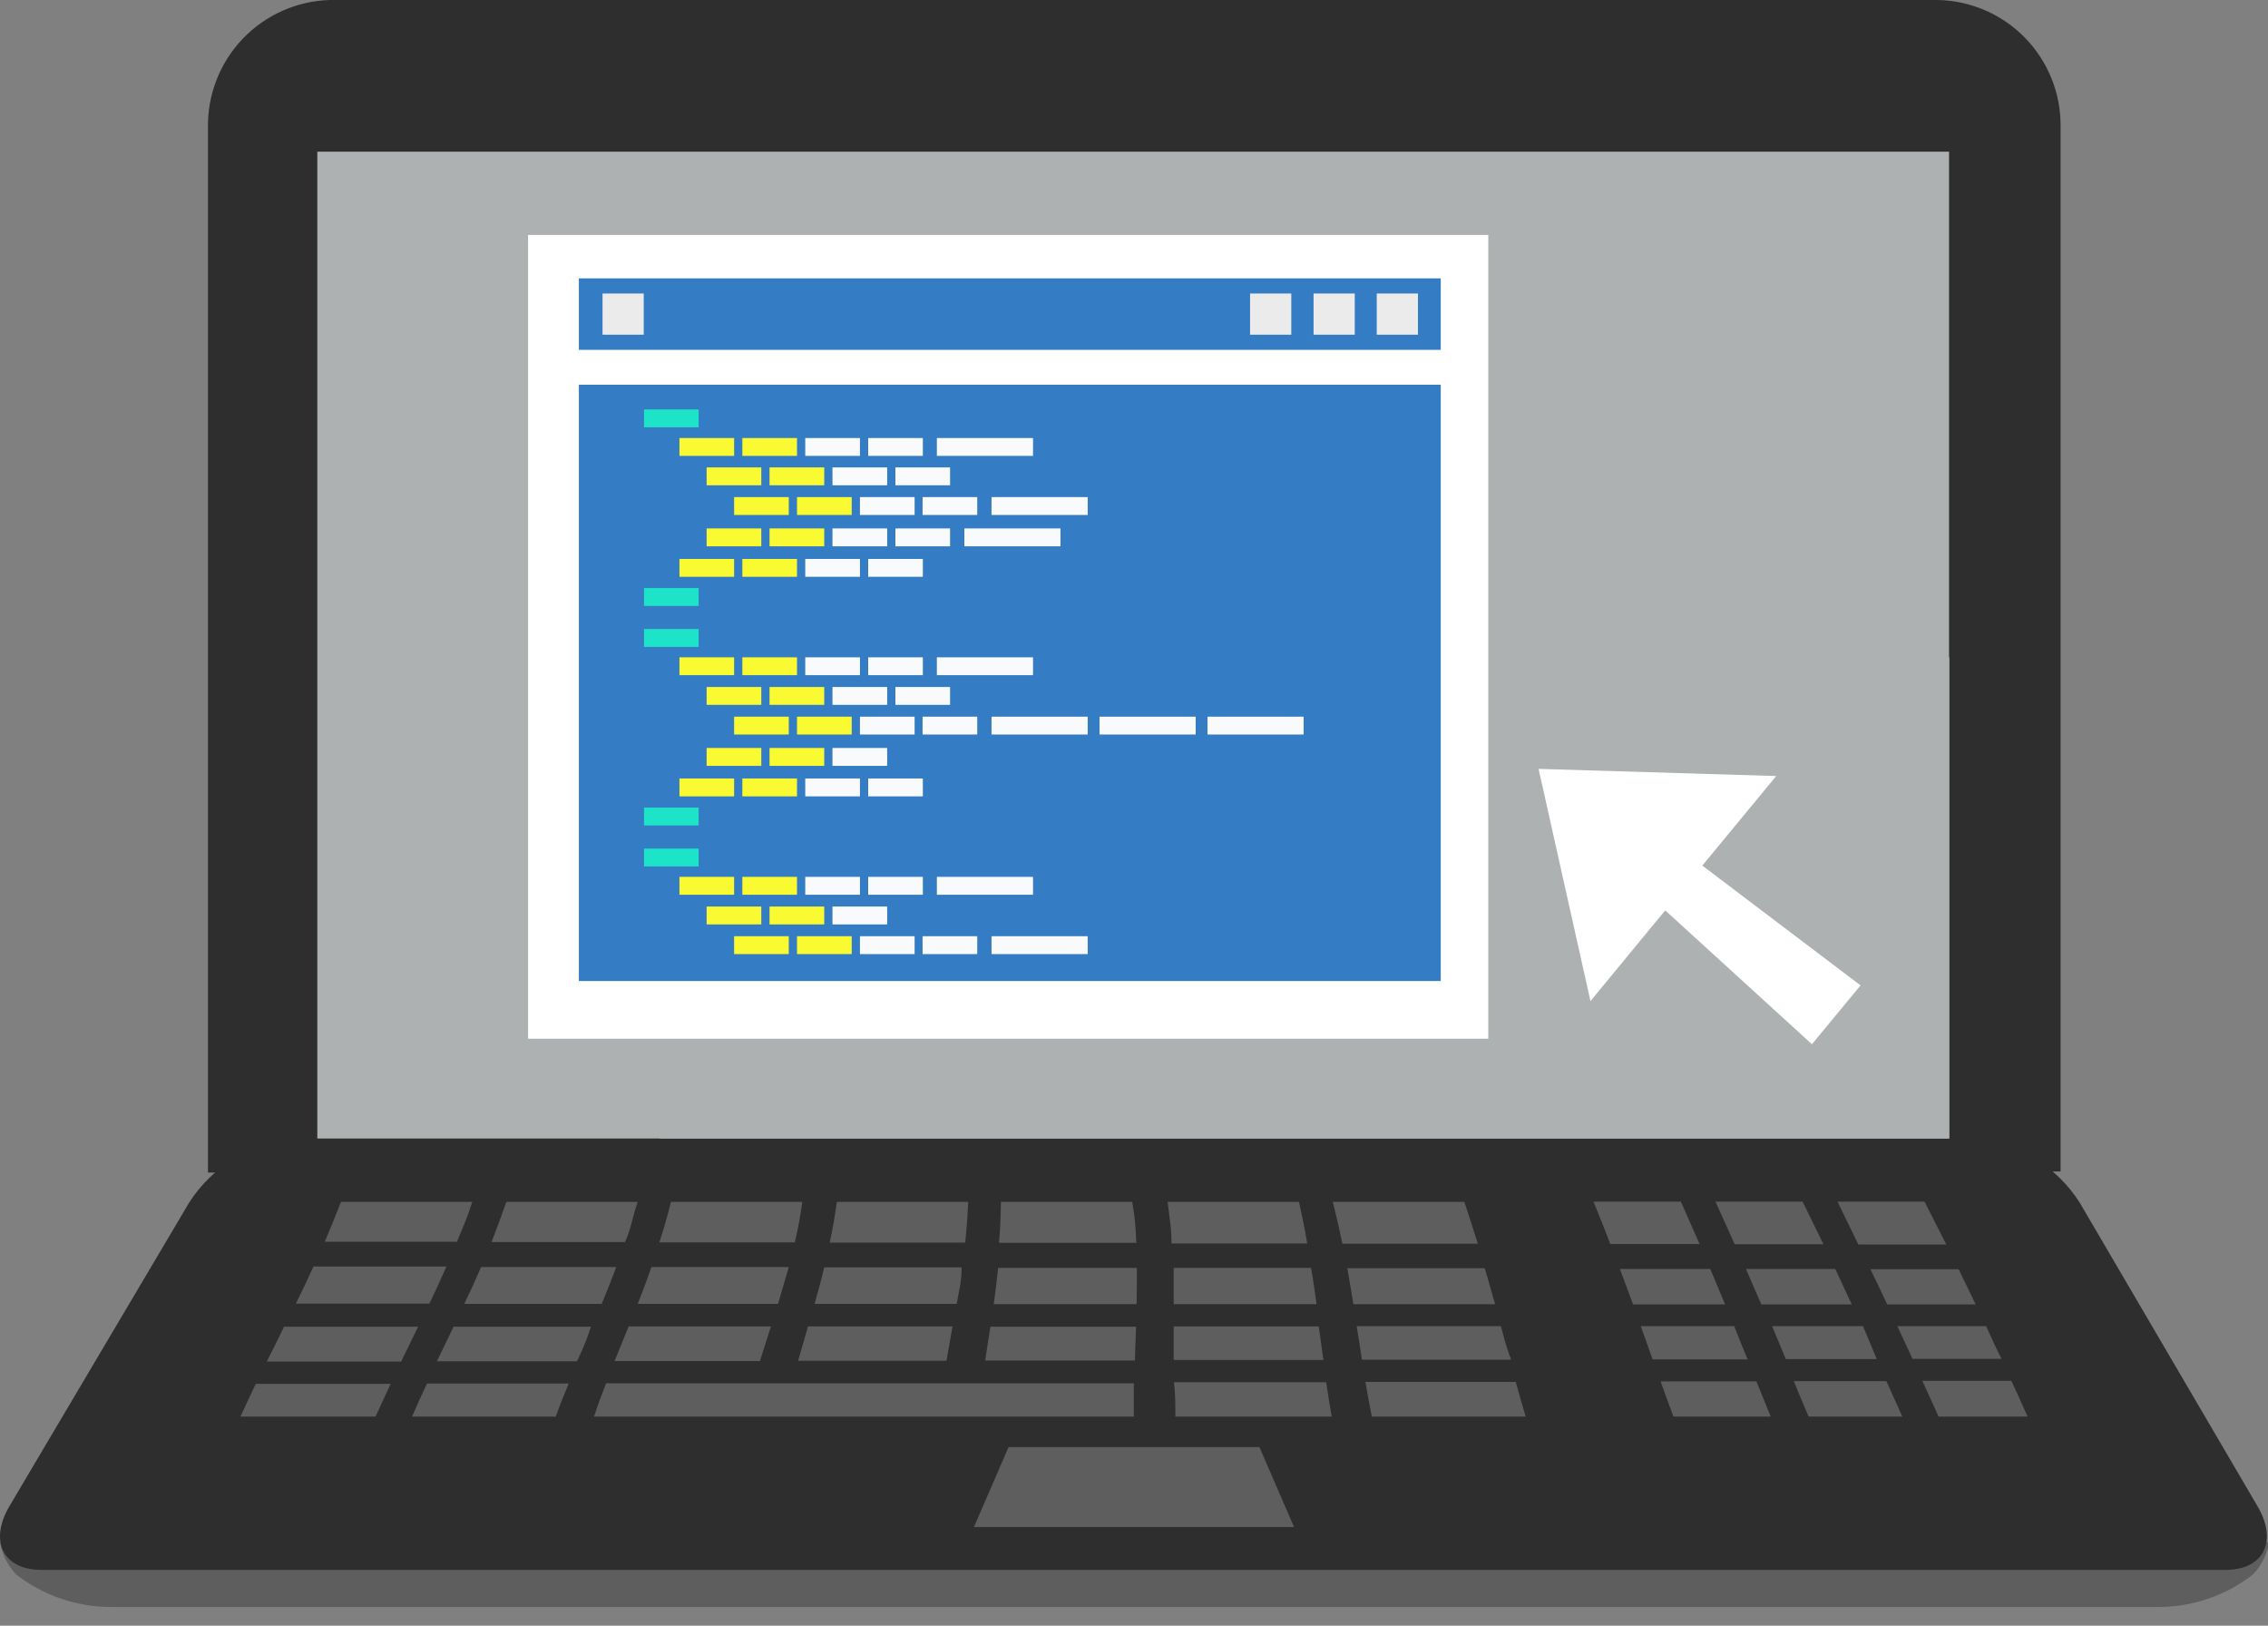 <svg width="60" height="43" viewBox="0 0 60 43" fill="none" xmlns="http://www.w3.org/2000/svg">
<rect x="0" y="0" width="60" height="43" fill="#808080" stroke="none"/>
<g clip-path="url(#clip0_126_187)">
<path d="M54.513 30.985V3.365C54.526 2.487 54.191 1.64 53.58 1.009C52.97 0.378 52.134 0.015 51.256 0L8.722 0C7.846 0.027 7.016 0.398 6.413 1.034C5.81 1.67 5.483 2.518 5.502 3.394V31.014L54.513 30.985Z" fill="#2E2E2E"/>
<path d="M51.562 4.012H8.395V30.571H51.562V4.012Z" fill="#AEB1B1"/>
<path d="M58.873 40.79H0C0.054 41.112 0.204 41.41 0.429 41.647C1.149 42.204 2.034 42.506 2.944 42.505H57.056C57.977 42.514 58.873 42.212 59.6 41.647C59.826 41.411 59.976 41.112 60.029 40.79H58.873Z" fill="#5E5E5E"/>
<path d="M55.021 31.814C54.713 31.328 54.296 30.921 53.802 30.626C53.309 30.331 52.753 30.155 52.179 30.113H7.843C7.27 30.157 6.715 30.334 6.222 30.629C5.728 30.924 5.31 31.329 5.001 31.814L0.254 39.831C-0.298 40.761 0.08 41.524 1.098 41.524H58.873C59.891 41.524 60.269 40.761 59.717 39.831L55.021 31.814Z" fill="#2E2E2E"/>
<path d="M34.234 40.39H25.766L26.682 38.275H33.318L34.234 40.39Z" fill="#5E5E5E"/>
<path d="M12.087 32.845H8.591C8.766 32.431 8.853 32.22 9.02 31.791H12.494C12.356 32.22 12.262 32.431 12.087 32.845Z" fill="#5E5E5E"/>
<path d="M16.535 32.853H13.003C13.163 32.438 13.243 32.228 13.396 31.791H16.87C16.717 32.228 16.717 32.438 16.535 32.853Z" fill="#5E5E5E"/>
<path d="M21.027 32.86H17.444C17.575 32.446 17.64 32.235 17.749 31.791H21.224C21.165 32.228 21.122 32.446 21.027 32.86Z" fill="#5E5E5E"/>
<path d="M25.534 32.867H21.95C22.038 32.453 22.074 32.242 22.139 31.791H25.614C25.592 32.235 25.577 32.453 25.534 32.867Z" fill="#5E5E5E"/>
<path d="M30.062 32.874H26.428C26.464 32.46 26.471 32.249 26.479 31.791H29.953C30.033 32.242 30.04 32.46 30.062 32.874Z" fill="#5E5E5E"/>
<path d="M34.583 32.889H30.992C30.992 32.468 30.941 32.249 30.89 31.791H34.365C34.466 32.249 34.51 32.468 34.583 32.889Z" fill="#5E5E5E"/>
<path d="M39.096 32.896H35.513C35.426 32.475 35.375 32.257 35.259 31.791H38.74C38.893 32.257 38.965 32.475 39.096 32.896Z" fill="#5E5E5E"/>
<path d="M44.962 32.904H42.6C42.44 32.482 42.352 32.264 42.156 31.784H44.468L44.962 32.904Z" fill="#5E5E5E"/>
<path d="M48.24 32.911H45.892L45.383 31.784H47.688L48.24 32.911Z" fill="#5E5E5E"/>
<path d="M51.489 32.918H49.163L48.611 31.784H50.914L51.489 32.918Z" fill="#5E5E5E"/>
<path d="M45.638 34.503H43.203C43.072 34.139 42.999 33.957 42.854 33.565H45.245C45.413 33.957 45.492 34.161 45.638 34.503Z" fill="#5E5E5E"/>
<path d="M48.989 34.503H46.597C46.437 34.139 46.357 33.957 46.19 33.565H48.552L48.989 34.503Z" fill="#5E5E5E"/>
<path d="M52.267 34.503H49.926C49.759 34.147 49.672 33.958 49.483 33.572H51.816L52.267 34.503Z" fill="#5E5E5E"/>
<path d="M46.234 35.957H43.719C43.595 35.608 43.537 35.433 43.406 35.077H45.878C46.016 35.426 46.088 35.615 46.234 35.957Z" fill="#5E5E5E"/>
<path d="M49.65 35.949H47.244L46.881 35.077H49.286L49.65 35.949Z" fill="#5E5E5E"/>
<path d="M52.95 35.942H50.595L50.195 35.077H52.543C52.703 35.419 52.783 35.615 52.95 35.942Z" fill="#5E5E5E"/>
<path d="M46.844 37.468H44.271C44.126 37.083 44.06 36.894 43.93 36.538H46.466L46.844 37.468Z" fill="#5E5E5E"/>
<path d="M50.326 37.468H47.847C47.68 37.076 47.6 36.894 47.455 36.531H49.904L50.326 37.468Z" fill="#5E5E5E"/>
<path d="M53.64 37.468H51.285C51.104 37.076 51.024 36.887 50.856 36.523H53.211C53.379 36.88 53.459 37.069 53.64 37.468Z" fill="#5E5E5E"/>
<path d="M11.36 34.481H7.828C8.017 34.096 8.111 33.899 8.293 33.499H11.811C11.629 33.907 11.542 34.103 11.36 34.481Z" fill="#5E5E5E"/>
<path d="M15.918 34.488H12.283C12.465 34.11 12.552 33.914 12.727 33.514H16.303C16.15 33.914 16.078 34.103 15.918 34.488Z" fill="#5E5E5E"/>
<path d="M20.584 34.488H16.87C17.022 34.103 17.095 33.914 17.233 33.514H20.867C20.751 33.921 20.693 34.11 20.584 34.488Z" fill="#5E5E5E"/>
<path d="M25.308 34.488H21.55C21.652 34.11 21.71 33.921 21.805 33.522H25.439C25.439 33.921 25.374 34.117 25.308 34.488Z" fill="#5E5E5E"/>
<path d="M30.069 34.495H26.29C26.34 34.125 26.362 33.936 26.406 33.536H30.076C30.076 33.929 30.076 34.118 30.069 34.495Z" fill="#5E5E5E"/>
<path d="M34.83 34.495H31.05C31.05 34.125 31.05 33.936 31.05 33.536H34.684C34.757 33.936 34.779 34.161 34.83 34.495Z" fill="#5E5E5E"/>
<path d="M39.554 34.496H35.804C35.746 34.125 35.709 33.943 35.644 33.544H39.278C39.401 33.943 39.452 34.161 39.554 34.496Z" fill="#5E5E5E"/>
<path d="M10.612 36.014H7.058C7.239 35.651 7.334 35.469 7.515 35.091H11.062L10.612 36.014Z" fill="#5E5E5E"/>
<path d="M15.264 36.007H11.557L12 35.091H15.634C15.511 35.469 15.431 35.651 15.264 36.007Z" fill="#5E5E5E"/>
<path d="M20.104 36H16.259L16.63 35.084H20.395L20.104 36Z" fill="#5E5E5E"/>
<path d="M25.039 35.992H21.114C21.216 35.629 21.274 35.455 21.376 35.084H25.199C25.134 35.455 25.105 35.615 25.039 35.992Z" fill="#5E5E5E"/>
<path d="M30.025 35.985H26.064C26.115 35.629 26.144 35.455 26.202 35.091H30.055C30.04 35.447 30.033 35.615 30.025 35.985Z" fill="#5E5E5E"/>
<path d="M35.011 35.971H31.05V35.084H34.888L35.011 35.971Z" fill="#5E5E5E"/>
<path d="M39.976 35.964H36.029C35.978 35.608 35.949 35.433 35.891 35.077H39.707C39.801 35.433 39.845 35.615 39.976 35.964Z" fill="#5E5E5E"/>
<path d="M9.936 37.468H6.36C6.512 37.134 6.6 36.96 6.767 36.603H10.335C10.176 36.952 10.088 37.127 9.936 37.468Z" fill="#5E5E5E"/>
<path d="M14.704 37.468H10.902C11.048 37.127 11.128 36.952 11.295 36.596H15.045C14.9 36.945 14.827 37.12 14.704 37.468Z" fill="#5E5E5E"/>
<path d="M29.996 37.468H15.714C15.83 37.12 15.896 36.945 16.034 36.589H29.996C29.996 36.923 29.989 37.069 29.996 37.468Z" fill="#5E5E5E"/>
<path d="M35.23 37.468H31.094C31.094 37.097 31.094 36.916 31.058 36.56H35.084C35.135 36.916 35.164 37.068 35.23 37.468Z" fill="#5E5E5E"/>
<path d="M40.361 37.468H36.291C36.218 37.09 36.182 36.908 36.123 36.552H40.099C40.194 36.901 40.245 37.068 40.361 37.468Z" fill="#5E5E5E"/>
<g style="mix-blend-mode:multiply">
<path d="M13.97 6.214V27.474L17.459 30.113H51.569V17.393L39.373 6.214H13.97Z" fill="#AEB1B1"/>
</g>
<path d="M39.373 6.214H13.97V27.474H39.373V6.214Z" fill="white"/>
<path d="M38.115 10.176H15.314V25.948H38.115V10.176Z" fill="#347CC4"/>
<path d="M38.115 7.363H15.314V9.253H38.115V7.363Z" fill="#347CC4"/>
<path d="M18.483 10.83H17.037V11.302H18.483V10.83Z" fill="#1DE3C9"/>
<path d="M18.483 15.554H17.037V16.027H18.483V15.554Z" fill="#1DE3C9"/>
<path d="M19.421 11.586H17.975V12.058H19.421V11.586Z" fill="#F9FA31"/>
<path d="M21.085 11.586H19.639V12.058H21.085V11.586Z" fill="#F9FA31"/>
<path d="M22.75 11.586H21.303V12.058H22.75V11.586Z" fill="#F9FAFB"/>
<path d="M24.414 11.586H22.968V12.058H24.414V11.586Z" fill="#F9FAFB"/>
<path d="M27.329 11.586H24.785V12.058H27.329V11.586Z" fill="#F9FAFB"/>
<path d="M20.14 12.363H18.694V12.836H20.14V12.363Z" fill="#F9FA31"/>
<path d="M21.805 12.363H20.358V12.836H21.805V12.363Z" fill="#F9FA31"/>
<path d="M23.47 12.363H22.023V12.836H23.47V12.363Z" fill="#F9FAFB"/>
<path d="M25.134 12.363H23.688V12.836H25.134V12.363Z" fill="#F9FAFB"/>
<path d="M20.14 13.977H18.694V14.45H20.14V13.977Z" fill="#F9FA31"/>
<path d="M21.805 13.977H20.358V14.45H21.805V13.977Z" fill="#F9FA31"/>
<path d="M23.47 13.977H22.023V14.45H23.47V13.977Z" fill="#F9FAFB"/>
<path d="M25.134 13.977H23.688V14.45H25.134V13.977Z" fill="#F9FAFB"/>
<path d="M28.056 13.977H25.512V14.45H28.056V13.977Z" fill="#F9FAFB"/>
<path d="M19.421 14.784H17.975V15.256H19.421V14.784Z" fill="#F9FA31"/>
<path d="M21.085 14.784H19.639V15.256H21.085V14.784Z" fill="#F9FA31"/>
<path d="M22.75 14.784H21.303V15.256H22.75V14.784Z" fill="#F9FAFB"/>
<path d="M24.414 14.784H22.968V15.256H24.414V14.784Z" fill="#F9FAFB"/>
<path d="M20.867 13.148H19.421V13.621H20.867V13.148Z" fill="#F9FA31"/>
<path d="M22.532 13.148H21.085V13.621H22.532V13.148Z" fill="#F9FA31"/>
<path d="M24.196 13.148H22.75V13.621H24.196V13.148Z" fill="#F9FAFB"/>
<path d="M25.853 13.148H24.407V13.621H25.853V13.148Z" fill="#F9FAFB"/>
<path d="M28.775 13.148H26.231V13.621H28.775V13.148Z" fill="#F9FAFB"/>
<path d="M18.483 16.637H17.037V17.11H18.483V16.637Z" fill="#1DE3C9"/>
<path d="M18.483 21.361H17.037V21.834H18.483V21.361Z" fill="#1DE3C9"/>
<path d="M19.421 17.386H17.975V17.858H19.421V17.386Z" fill="#F9FA31"/>
<path d="M21.085 17.386H19.639V17.858H21.085V17.386Z" fill="#F9FA31"/>
<path d="M22.75 17.386H21.303V17.858H22.75V17.386Z" fill="#F9FAFB"/>
<path d="M24.414 17.386H22.968V17.858H24.414V17.386Z" fill="#F9FAFB"/>
<path d="M27.329 17.386H24.785V17.858H27.329V17.386Z" fill="#F9FAFB"/>
<path d="M20.14 18.171H18.694V18.643H20.14V18.171Z" fill="#F9FA31"/>
<path d="M21.805 18.171H20.358V18.643H21.805V18.171Z" fill="#F9FA31"/>
<path d="M23.47 18.171H22.023V18.643H23.47V18.171Z" fill="#F9FAFB"/>
<path d="M25.134 18.171H23.688V18.643H25.134V18.171Z" fill="#F9FAFB"/>
<path d="M20.14 19.784H18.694V20.257H20.14V19.784Z" fill="#F9FA31"/>
<path d="M21.805 19.784H20.358V20.257H21.805V19.784Z" fill="#F9FA31"/>
<path d="M23.47 19.784H22.023V20.257H23.47V19.784Z" fill="#F9FAFB"/>
<path d="M19.421 20.591H17.975V21.064H19.421V20.591Z" fill="#F9FA31"/>
<path d="M21.085 20.591H19.639V21.064H21.085V20.591Z" fill="#F9FA31"/>
<path d="M22.75 20.591H21.303V21.064H22.75V20.591Z" fill="#F9FAFB"/>
<path d="M24.414 20.591H22.968V21.064H24.414V20.591Z" fill="#F9FAFB"/>
<path d="M20.867 18.956H19.421V19.428H20.867V18.956Z" fill="#F9FA31"/>
<path d="M22.532 18.956H21.085V19.428H22.532V18.956Z" fill="#F9FA31"/>
<path d="M24.196 18.956H22.75V19.428H24.196V18.956Z" fill="#F9FAFB"/>
<path d="M25.853 18.956H24.407V19.428H25.853V18.956Z" fill="#F9FAFB"/>
<path d="M28.775 18.956H26.231V19.428H28.775V18.956Z" fill="#F9FAFB"/>
<path d="M18.483 22.445H17.037V22.917H18.483V22.445Z" fill="#1DE3C9"/>
<path d="M19.421 23.193H17.975V23.666H19.421V23.193Z" fill="#F9FA31"/>
<path d="M21.085 23.193H19.639V23.666H21.085V23.193Z" fill="#F9FA31"/>
<path d="M22.75 23.193H21.303V23.666H22.75V23.193Z" fill="#F9FAFB"/>
<path d="M24.414 23.193H22.968V23.666H24.414V23.193Z" fill="#F9FAFB"/>
<path d="M27.329 23.193H24.785V23.666H27.329V23.193Z" fill="#F9FAFB"/>
<path d="M20.14 23.978H18.694V24.451H20.14V23.978Z" fill="#F9FA31"/>
<path d="M21.805 23.978H20.358V24.451H21.805V23.978Z" fill="#F9FA31"/>
<path d="M23.47 23.978H22.023V24.451H23.47V23.978Z" fill="#F9FAFB"/>
<path d="M20.867 24.763H19.421V25.236H20.867V24.763Z" fill="#F9FA31"/>
<path d="M22.532 24.763H21.085V25.236H22.532V24.763Z" fill="#F9FA31"/>
<path d="M24.196 24.763H22.75V25.236H24.196V24.763Z" fill="#F9FAFB"/>
<path d="M25.853 24.763H24.407V25.236H25.853V24.763Z" fill="#F9FAFB"/>
<path d="M28.775 24.763H26.231V25.236H28.775V24.763Z" fill="#F9FAFB"/>
<path d="M31.632 18.956H29.088V19.428H31.632V18.956Z" fill="#F9FAFB"/>
<path d="M34.488 18.956H31.944V19.428H34.488V18.956Z" fill="#F9FAFB"/>
<path d="M37.512 7.763H36.422V8.853H37.512V7.763Z" fill="#EBEBEB"/>
<path d="M35.84 7.763H34.75V8.853H35.84V7.763Z" fill="#EBEBEB"/>
<path d="M34.161 7.763H33.071V8.853H34.161V7.763Z" fill="#EBEBEB"/>
<path d="M17.03 7.763H15.94V8.853H17.03V7.763Z" fill="#EBEBEB"/>
<path d="M46.99 20.526L40.703 20.337L42.076 26.479L44.053 24.08L47.935 27.62L49.221 26.064L45.035 22.895L46.99 20.526Z" fill="white"/>
</g>
<defs>
<clipPath id="clip0_126_187">
<rect width="60" height="42.505" fill="white"/>
</clipPath>
</defs>
</svg>
